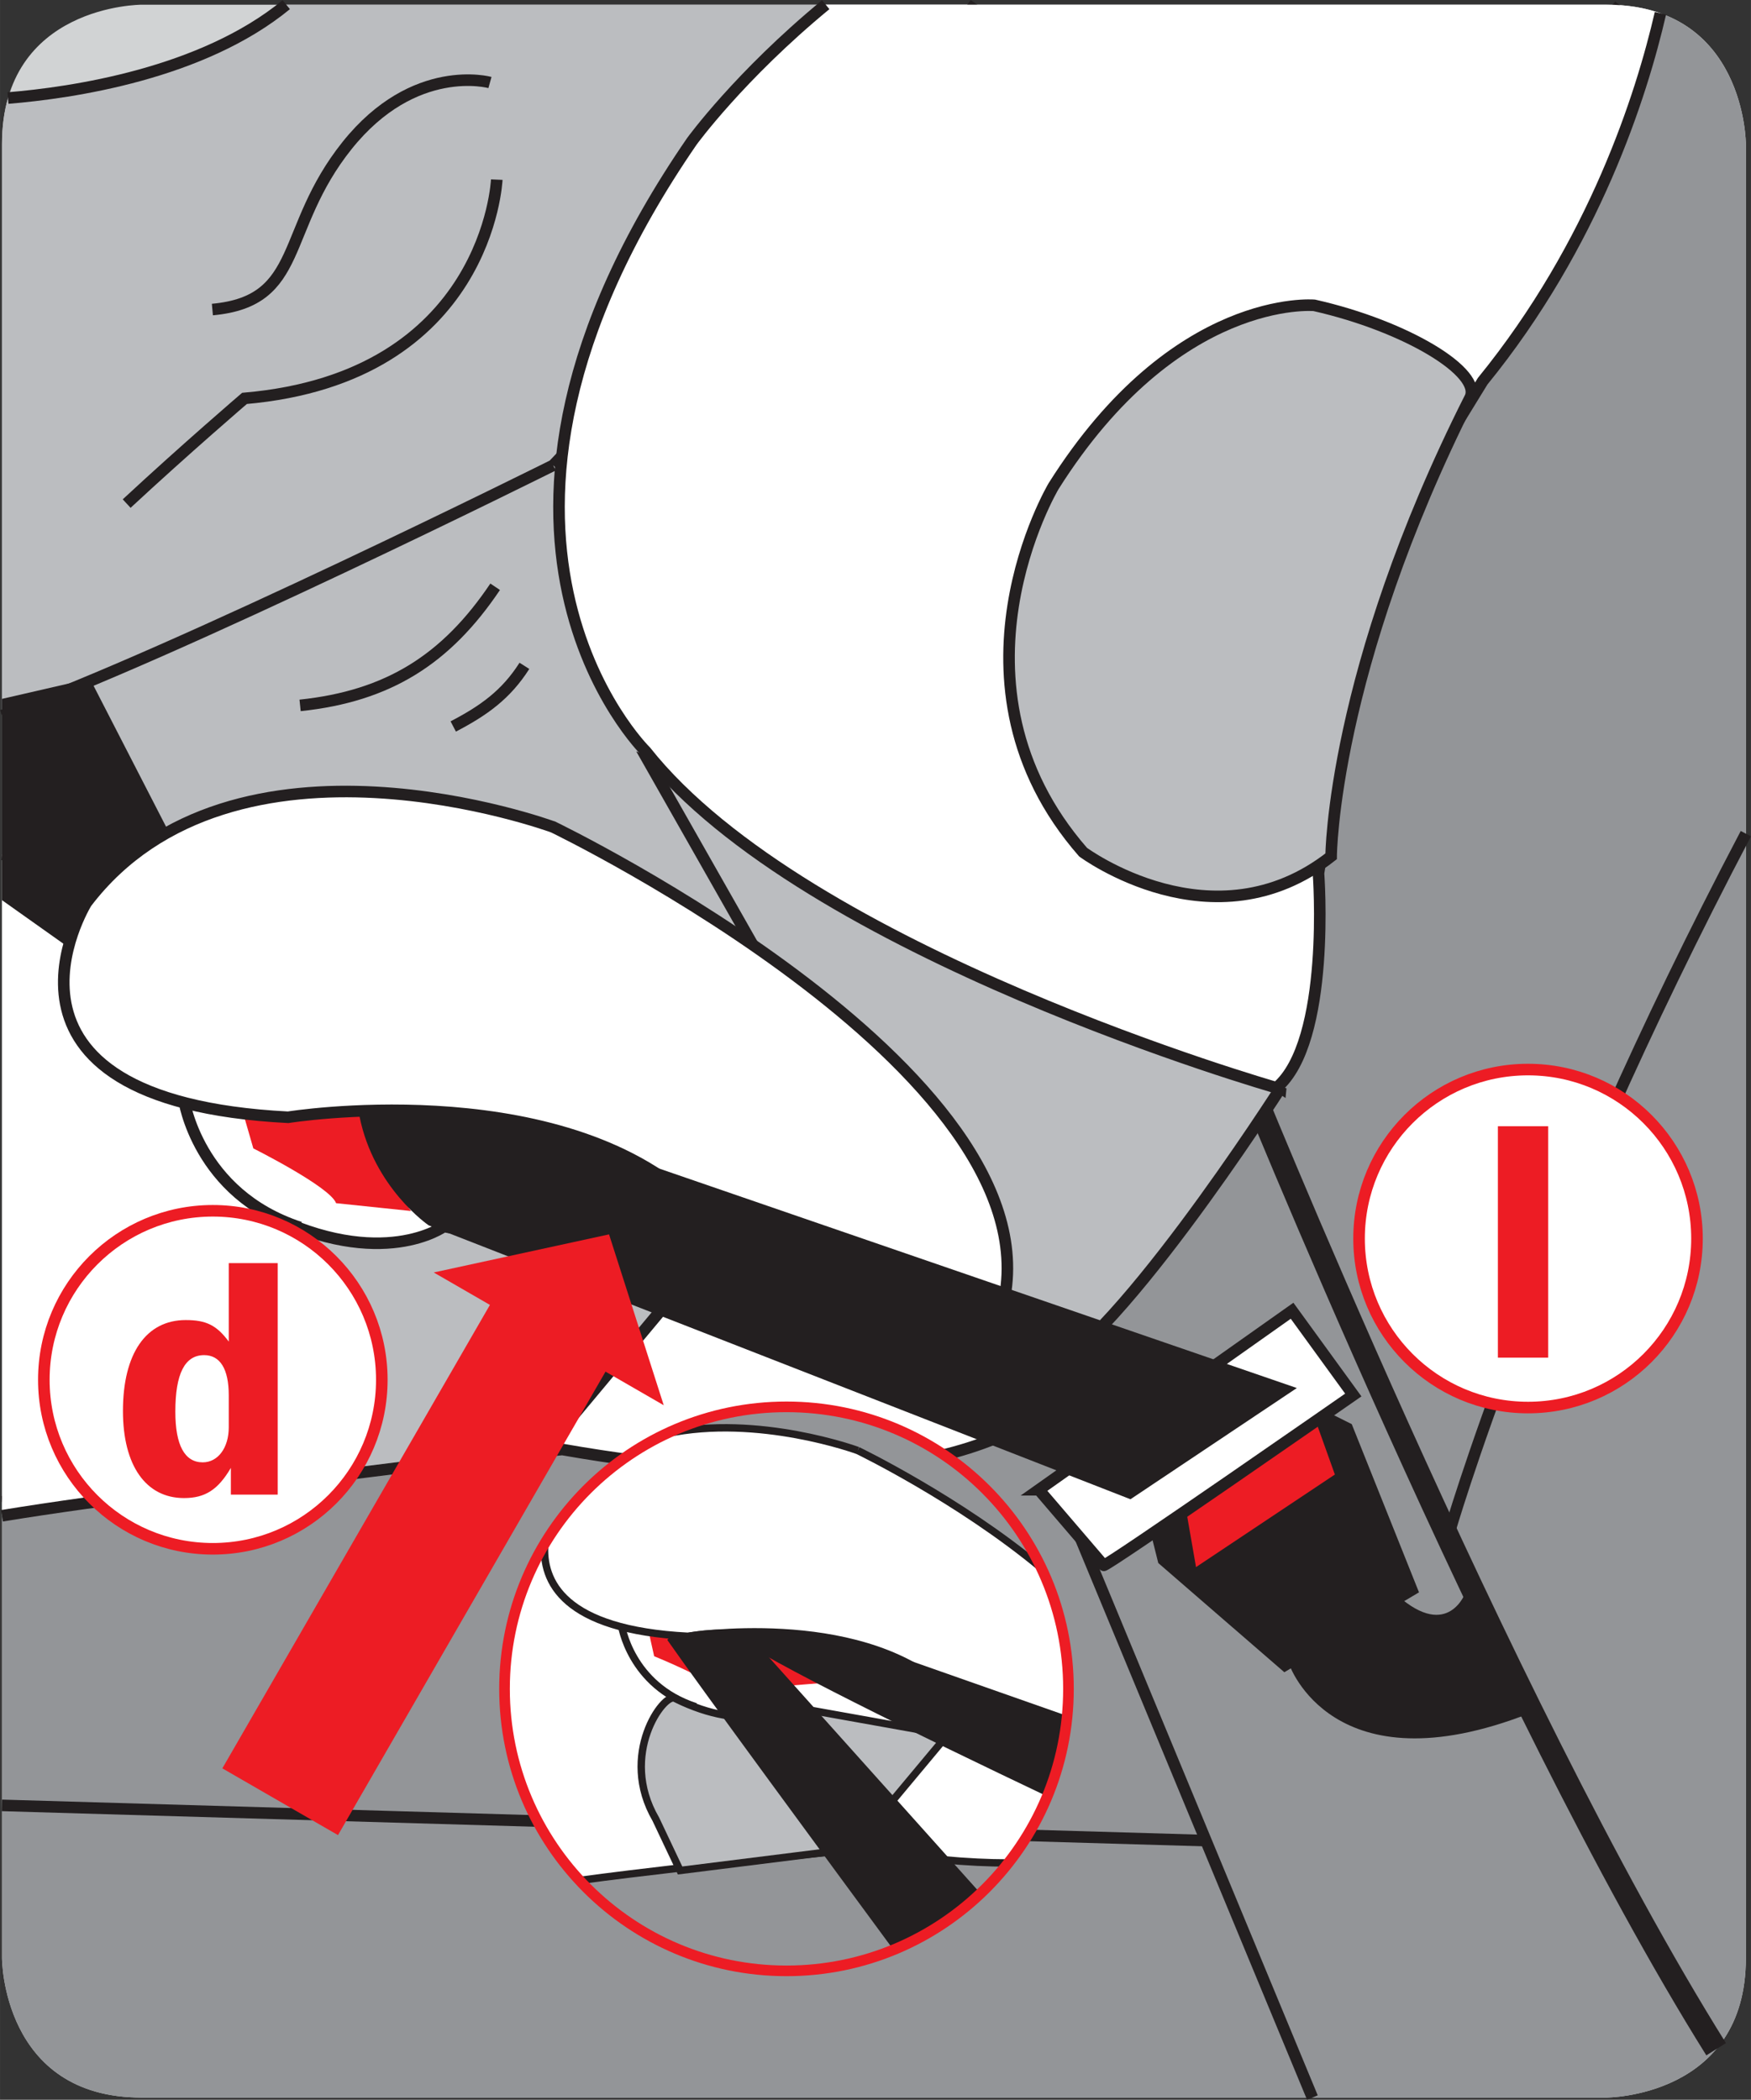 <?xml version="1.0" encoding="UTF-8"?>
<!DOCTYPE svg PUBLIC "-//W3C//DTD SVG 1.1//EN" "http://www.w3.org/Graphics/SVG/1.1/DTD/svg11.dtd">
<!-- Creator: CorelDRAW 2017 -->
<svg xmlns="http://www.w3.org/2000/svg" xml:space="preserve" width="25.102mm" height="30.099mm" version="1.1" style="shape-rendering:geometricPrecision; text-rendering:geometricPrecision; image-rendering:optimizeQuality; fill-rule:evenodd; clip-rule:evenodd"
viewBox="0 0 706.91 847.65"
 xmlns:xlink="http://www.w3.org/1999/xlink">
 <rect x="0" y="0" width="706.91" height="847.65" fill="#333333" stroke="none"/>
 <defs>
  <style type="text/css">
   <![CDATA[
    .str2 {stroke:#231F20;stroke-width:2.99;stroke-miterlimit:3.864}
    .str0 {stroke:#231F20;stroke-width:4.67;stroke-miterlimit:3.864}
    .str4 {stroke:#ED1C24;stroke-width:4.67;stroke-miterlimit:3.864}
    .str3 {stroke:#ED1C24;stroke-width:4.29;stroke-miterlimit:3.864}
    .str1 {stroke:#231F20;stroke-width:9.34;stroke-miterlimit:3.864}
    .fil2 {fill:none;fill-rule:nonzero}
    .fil0 {fill:#D1D3D4}
    .fil7 {fill:#ED1C24}
    .fil6 {fill:#231F20;fill-rule:nonzero}
    .fil1 {fill:#939598;fill-rule:nonzero}
    .fil4 {fill:#BBBDC0;fill-rule:nonzero}
    .fil3 {fill:white;fill-rule:nonzero}
    .fil5 {fill:#ED1C24;fill-rule:nonzero}
   ]]>
  </style>
 </defs>
 <g id="Слой_x0020_1">
  <path class="fil0" d="M57.12 1.9c0,0 -56.32,0 -56.32,56.32l0 732.22c0,0 0,56.32 56.32,56.32l591.41 0c0,0 56.32,0 56.32,-56.32l0 -732.22c0,0 0,-56.32 -56.32,-56.32l-591.41 0z"/>
  <path class="fil1" d="M478.01 398.36l81.51 -281.83 94.39 -114.44c50.93,3.48 50.93,56.14 50.93,56.14l0 732.22c0,56.32 -56.33,56.32 -56.33,56.32l-591.4 0c-56.33,0 -56.33,-56.32 -56.33,-56.32l0 -184.16 368.86 -51.71 108.36 -156.2z"/>
  <path class="fil2 str0" d="M478.01 398.36l81.51 -281.83 94.39 -114.44m-653.13 604.19l368.86 -51.71 108.36 -156.2"/>
  <path class="fil3" d="M429.78 562.03c0,0 -35.7,52.33 -202.77,23.11 0,0 -142.54,13.1 -226.22,26.76l0 -267.01 33.87 3.27 248.86 89.71 146.26 124.16z"/>
  <path class="fil2 str0" d="M429.78 562.03c0,0 -35.7,52.33 -202.77,23.11 0,0 -142.54,13.1 -226.22,26.76m0 -267.01l33.87 3.27 248.86 89.71 146.26 124.16"/>
  <polygon class="fil4" points="24.64,259.15 19.53,361.01 299.55,417.03 332.55,351.35 219.93,148.79 "/>
  <polygon class="fil2 str0" points="24.64,259.15 19.53,361.01 299.55,417.03 332.55,351.35 219.93,148.79 "/>
  <path class="fil2 str1" d="M501.75 430.61c0,0 103.19,256.17 191.09,396.63"/>
  <line class="fil2 str0" x1="488.14" y1="743.07" x2="0.79" y2= "728.81" />
  <line class="fil2 str0" x1="426.58" y1="597.69" x2="529.84" y2= "846.76" />
  <path class="fil2 str0" d="M584.97 619.1c0,0 34.46,-120.17 119.87,-282.56"/>
  <path class="fil4" d="M517.06 439.12c0,0 -70.09,109.9 -99.91,117.44l-96.66 -145.9 -58.1 -102.32 181.67 81.52 73 49.27z"/>
  <path class="fil2 str0" d="M517.06 439.12c0,0 -70.09,109.9 -99.91,117.44l-96.66 -145.9 -58.1 -102.32 181.67 81.52 73 49.27z"/>
  <path class="fil4" d="M107.85 490.09c-6.81,-3.4 -35.66,35.58 -11.91,76.34l15.31 32.33 108.67 -13.61 60.09 -72 -100.85 -18.03c0,0 -24.9,18.18 -71.3,-5.03z"/>
  <path class="fil2 str0" d="M107.85 490.09c-6.81,-3.4 -35.66,35.58 -11.91,76.34l15.31 32.33 108.67 -13.61 60.09 -72 -100.85 -18.03c0,0 -24.9,18.18 -71.3,-5.03z"/>
  <path class="fil4" d="M223.33 187.84c0,0 -152.56,76.04 -222.54,101.04l0 -230.66c0,-7.06 0.88,-13.23 2.43,-18.63 25.94,-2.12 78.39,-9.81 112.34,-37.69l274.97 0 5.97 4.27 -173.17 181.67z"/>
  <path class="fil2 str0" d="M223.33 187.84c0,0 -152.56,76.04 -222.54,101.04m2.43 -249.3c25.94,-2.12 78.39,-9.81 112.34,-37.69m274.97 0l5.97 4.27 -173.17 181.67"/>
  <path class="fil3" d="M670.35 5.36c-7.57,32.81 -26.62,93.07 -71.77,148.53l-45.86 74.71 -20.42 123.9c0,0 5.18,67.99 -16.94,86.62 0,0 -190.1,-54.29 -254.68,-135.81 0,0 -90.02,-88.32 18.64,-246.26 0,0 19.24,-26.5 54.04,-55.16l315.15 0c8.5,0 15.71,1.29 21.84,3.46z"/>
  <path class="fil2 str0" d="M670.35 5.36c-7.57,32.81 -26.62,93.07 -71.77,148.53l-45.86 74.71 -20.42 123.9c0,0 5.18,67.99 -16.94,86.62 0,0 -190.1,-54.29 -254.68,-135.81 0,0 -90.02,-88.32 18.64,-246.26 0,0 19.24,-26.5 54.04,-55.16"/>
  <path class="fil4" d="M593.48 160.62c5.11,-10.12 -25.53,-28.92 -62.88,-37.36 0,0 -55.99,-5.11 -105.26,73.01 0,0 -47.49,79.74 11.91,147.72 0,0 52.58,39.06 100.15,1.7 0,0 0.35,-74.49 56.07,-185.08z"/>
  <path class="fil2 str0" d="M593.48 160.62c5.11,-10.12 -25.53,-28.92 -62.88,-37.36 0,0 -55.99,-5.11 -105.26,73.01 0,0 -47.49,79.74 11.91,147.72 0,0 52.58,39.06 100.15,1.7 0,0 0.35,-74.49 56.07,-185.08z"/>
  <path class="fil2 str0" d="M197.8 33.31c0,0 -30.55,-8.5 -57.69,25.44 -27.15,33.96 -17.02,62.8 -54.37,66.21"/>
  <path class="fil2 str0" d="M200.55 72.51c0,0 -3.41,79.82 -101.85,88.32 0,0 -23.82,20.41 -47.57,42.46"/>
  <path class="fil5" d="M98.32 449.93l3.95 13.67c0,0 31.05,15.54 33.41,22.11l30.25 3.16c0,0 -19.21,-27.09 -19.21,-41.3l-48.4 2.36z"/>
  <path class="fil3" d="M223.33 333.86c0,0 -129,-47.56 -188.47,30.55 0,0 -49.35,79.9 81.44,86.62 0,0 105.26,-16.94 161.33,32.25l27.14 35.66 98.54 13.52c32.56,-96.05 -179.97,-198.6 -179.97,-198.6z"/>
  <path class="fil2 str0" d="M223.33 333.86c0,0 -129,-47.56 -188.47,30.55 0,0 -49.35,79.9 81.44,86.62 0,0 105.26,-16.94 161.33,32.25l27.14 35.66 98.54 13.52c32.56,-96.05 -179.97,-198.6 -179.97,-198.6z"/>
  <path class="fil2 str0" d="M74.24 443.85c0,0 5.42,38.08 46.85,51.65"/>
  <path class="fil6" d="M67.86 335.33l-31.57 -61.37 -35.5 8.17 0 81.25 26.28 18.64c0,0 5.73,-28.16 40.79,-46.7z"/>
  <path class="fil2 str0" d="M211.71 268.79c-7.45,11.71 -16.49,18.09 -28.73,24.48"/>
  <path class="fil2 str0" d="M199.9 236.87c-19.68,29.26 -43.1,44.16 -78.75,47.89"/>
  <polygon class="fil6" points="460.81,603.76 525.31,564.69 545.73,574.91 572.88,642.81 518.51,675.06 467.62,630.98 "/>
  <polygon class="fil5" points="477.83,603.76 482.86,632.61 538.92,595.25 530.42,571.51 "/>
  <path class="fil3" d="M419.4 601.4l102.24 -72.27 24.71 34.02c0,0 -100.17,69.68 -100.81,68.76l-26.14 -30.51z"/>
  <path class="fil2 str0" d="M419.4 601.4l102.24 -72.27 24.71 34.02c0,0 -100.17,69.68 -100.81,68.76l-26.14 -30.51z"/>
  <path class="fil6" d="M520.52 671.98c0,0 17.37,50.78 96.82,19.73l-25.52 -49.2c0,0 -6.84,19.99 -27.62,1.59l-43.67 27.88z"/>
  <path class="fil6" d="M145.15 450.72c-0.79,-3.95 51.56,-4.2 66.81,2.37l311.6 107.24 -67.17 44.9 -283.36 -110.59c0,0 -22.12,-15.11 -27.88,-43.92z"/>
  <polygon class="fil5" points="136.45,740.81 89.76,713.86 199.23,524.28 245.9,551.22 "/>
  <polygon class="fil5" points="267.96,567.28 175.1,513.68 245.88,498.3 "/>
  <path class="fil1" d="M203.68 681.77c0,-62.88 50.98,-113.84 113.84,-113.84 62.88,0 113.84,50.97 113.84,113.84 0,62.88 -50.97,113.84 -113.84,113.84 -62.87,0 -113.84,-50.97 -113.84,-113.84z"/>
  <path class="fil3" d="M407.08 752.06c-15.92,-0.01 -35.19,-1.61 -58.43,-5.68 0,0 -62.7,5.76 -114.66,12.72 -18.81,-20.3 -30.31,-47.48 -30.31,-77.34l0 0c0,-32.34 13.49,-61.53 35.14,-82.25l146 52.63 46.15 39.18c-1.9,22.82 -10.52,43.74 -23.89,60.74z"/>
  <path class="fil2 str2" d="M407.08 752.06c-15.92,-0.01 -35.19,-1.61 -58.43,-5.68 0,0 -62.7,5.76 -114.66,12.72m4.83 -159.59l146 52.63 46.15 39.18"/>
  <path class="fil4" d="M272.39 685.55c-4.35,-2.18 -22.82,22.77 -7.62,48.85l9.79 20.69 69.54 -8.71 38.46 -46.08 -64.54 -11.55c0,0 -15.94,11.63 -45.64,-3.21z"/>
  <path class="fil2 str2" d="M272.39 685.55c-4.35,-2.18 -22.82,22.77 -7.62,48.85l9.79 20.69 69.54 -8.71 38.46 -46.08 -64.54 -11.55c0,0 -15.94,11.63 -45.64,-3.21z"/>
  <path class="fil5" d="M262.27 660.42l1.82 8.18c0,0 24.59,9.96 26.1,14.16l48.35 -3.88c0,0 -23.92,-13.91 -41.28,-20.53l-34.99 2.08z"/>
  <path class="fil3" d="M346.29 585.56c0,0 -40.08,-14.77 -77.26,-6.82 -20.43,9.63 -37.52,25.15 -49.1,44.38 -1.18,15.18 7.34,34.83 57.86,37.43 0,0 67.37,-10.84 103.25,20.65l17.38 22.82 29.89 4.09c2,-8.46 3.07,-17.28 3.07,-26.35 0,-17.44 -3.93,-33.95 -10.94,-48.73 -33.46,-27.84 -74.14,-47.47 -74.14,-47.47z"/>
  <path class="fil2 str2" d="M346.29 585.56c0,0 -40.08,-14.77 -77.26,-6.82m-49.1 44.38c-1.18,15.18 7.34,34.83 57.86,37.43 0,0 67.37,-10.84 103.25,20.65l17.38 22.82 29.89 4.09m-7.87 -75.08c-33.46,-27.84 -74.14,-47.47 -74.14,-47.47"/>
  <path class="fil2 str2" d="M250.88 655.96c0,0 3.48,24.37 29.98,33.05"/>
  <path class="fil6" d="M296.25 660.35c-2.05,-1.57 25.64,-3.58 50.46,2.78l84.13 29.56c-1.09,11.39 -3.85,22.3 -8.05,32.47 -51.46,-24.48 -113.57,-54.84 -126.54,-64.81z"/>
  <path class="fil6" d="M269.54 662.23c-1.47,-2.11 22.6,-6.93 32.37,-2.72l93.95 104.85c-10.13,9.61 -22.03,17.37 -35.15,22.75 -24.13,-32.76 -78.34,-106.45 -91.17,-124.89z"/>
  <path class="fil2 str3" d="M203.68 681.77c0,-62.88 50.98,-113.84 113.84,-113.84 62.88,0 113.84,50.97 113.84,113.84 0,62.88 -50.97,113.84 -113.84,113.84 -62.87,0 -113.84,-50.97 -113.84,-113.84z"/>
  <path class="fil3" d="M548.68 499.99c0,-37.67 30.53,-68.22 68.21,-68.22 37.68,0 68.22,30.55 68.22,68.22 0,37.67 -30.54,68.22 -68.22,68.22 -37.68,0 -68.21,-30.55 -68.21,-68.22z"/>
  <path class="fil2 str4" d="M548.68 499.99c0,-37.67 30.53,-68.22 68.21,-68.22 37.68,0 68.22,30.55 68.22,68.22 0,37.67 -30.54,68.22 -68.22,68.22 -37.68,0 -68.21,-30.55 -68.21,-68.22z"/>
  <polygon class="fil5" points="604.73,548.07 625.04,548.07 625.04,454.64 604.73,454.64 "/>
  <path class="fil3" d="M17.69 557.01c0,-37.68 30.54,-68.23 68.22,-68.23 37.68,0 68.23,30.55 68.23,68.23 0,37.68 -30.55,68.22 -68.23,68.22 -37.68,0 -68.22,-30.54 -68.22,-68.22z"/>
  <path class="fil2 str4" d="M17.69 557.01c0,-37.68 30.54,-68.23 68.22,-68.23 37.68,0 68.23,30.55 68.23,68.23 0,37.68 -30.55,68.22 -68.23,68.22 -37.68,0 -68.22,-30.54 -68.22,-68.22z"/>
  <path class="fil7" d="M92.35 576.18c0,8.27 -4.34,14.15 -10.51,14.15 -7.28,0 -11.06,-6.87 -11.06,-20.46 0,-15.26 3.78,-22.82 11.63,-22.82 6.45,0 9.94,5.59 9.94,16.24l0 12.89zm19.75 -66.27l-19.75 0 0 31.67c-4.9,-6.59 -9.11,-8.69 -17.37,-8.69 -15.97,0 -25.35,13.45 -25.35,36.71 0,21.99 9.24,35.15 24.65,35.15 8.54,0 13.73,-3.36 18.92,-12.18l0 10.78 18.91 0 0 -93.44z"/>
 </g>
</svg>
